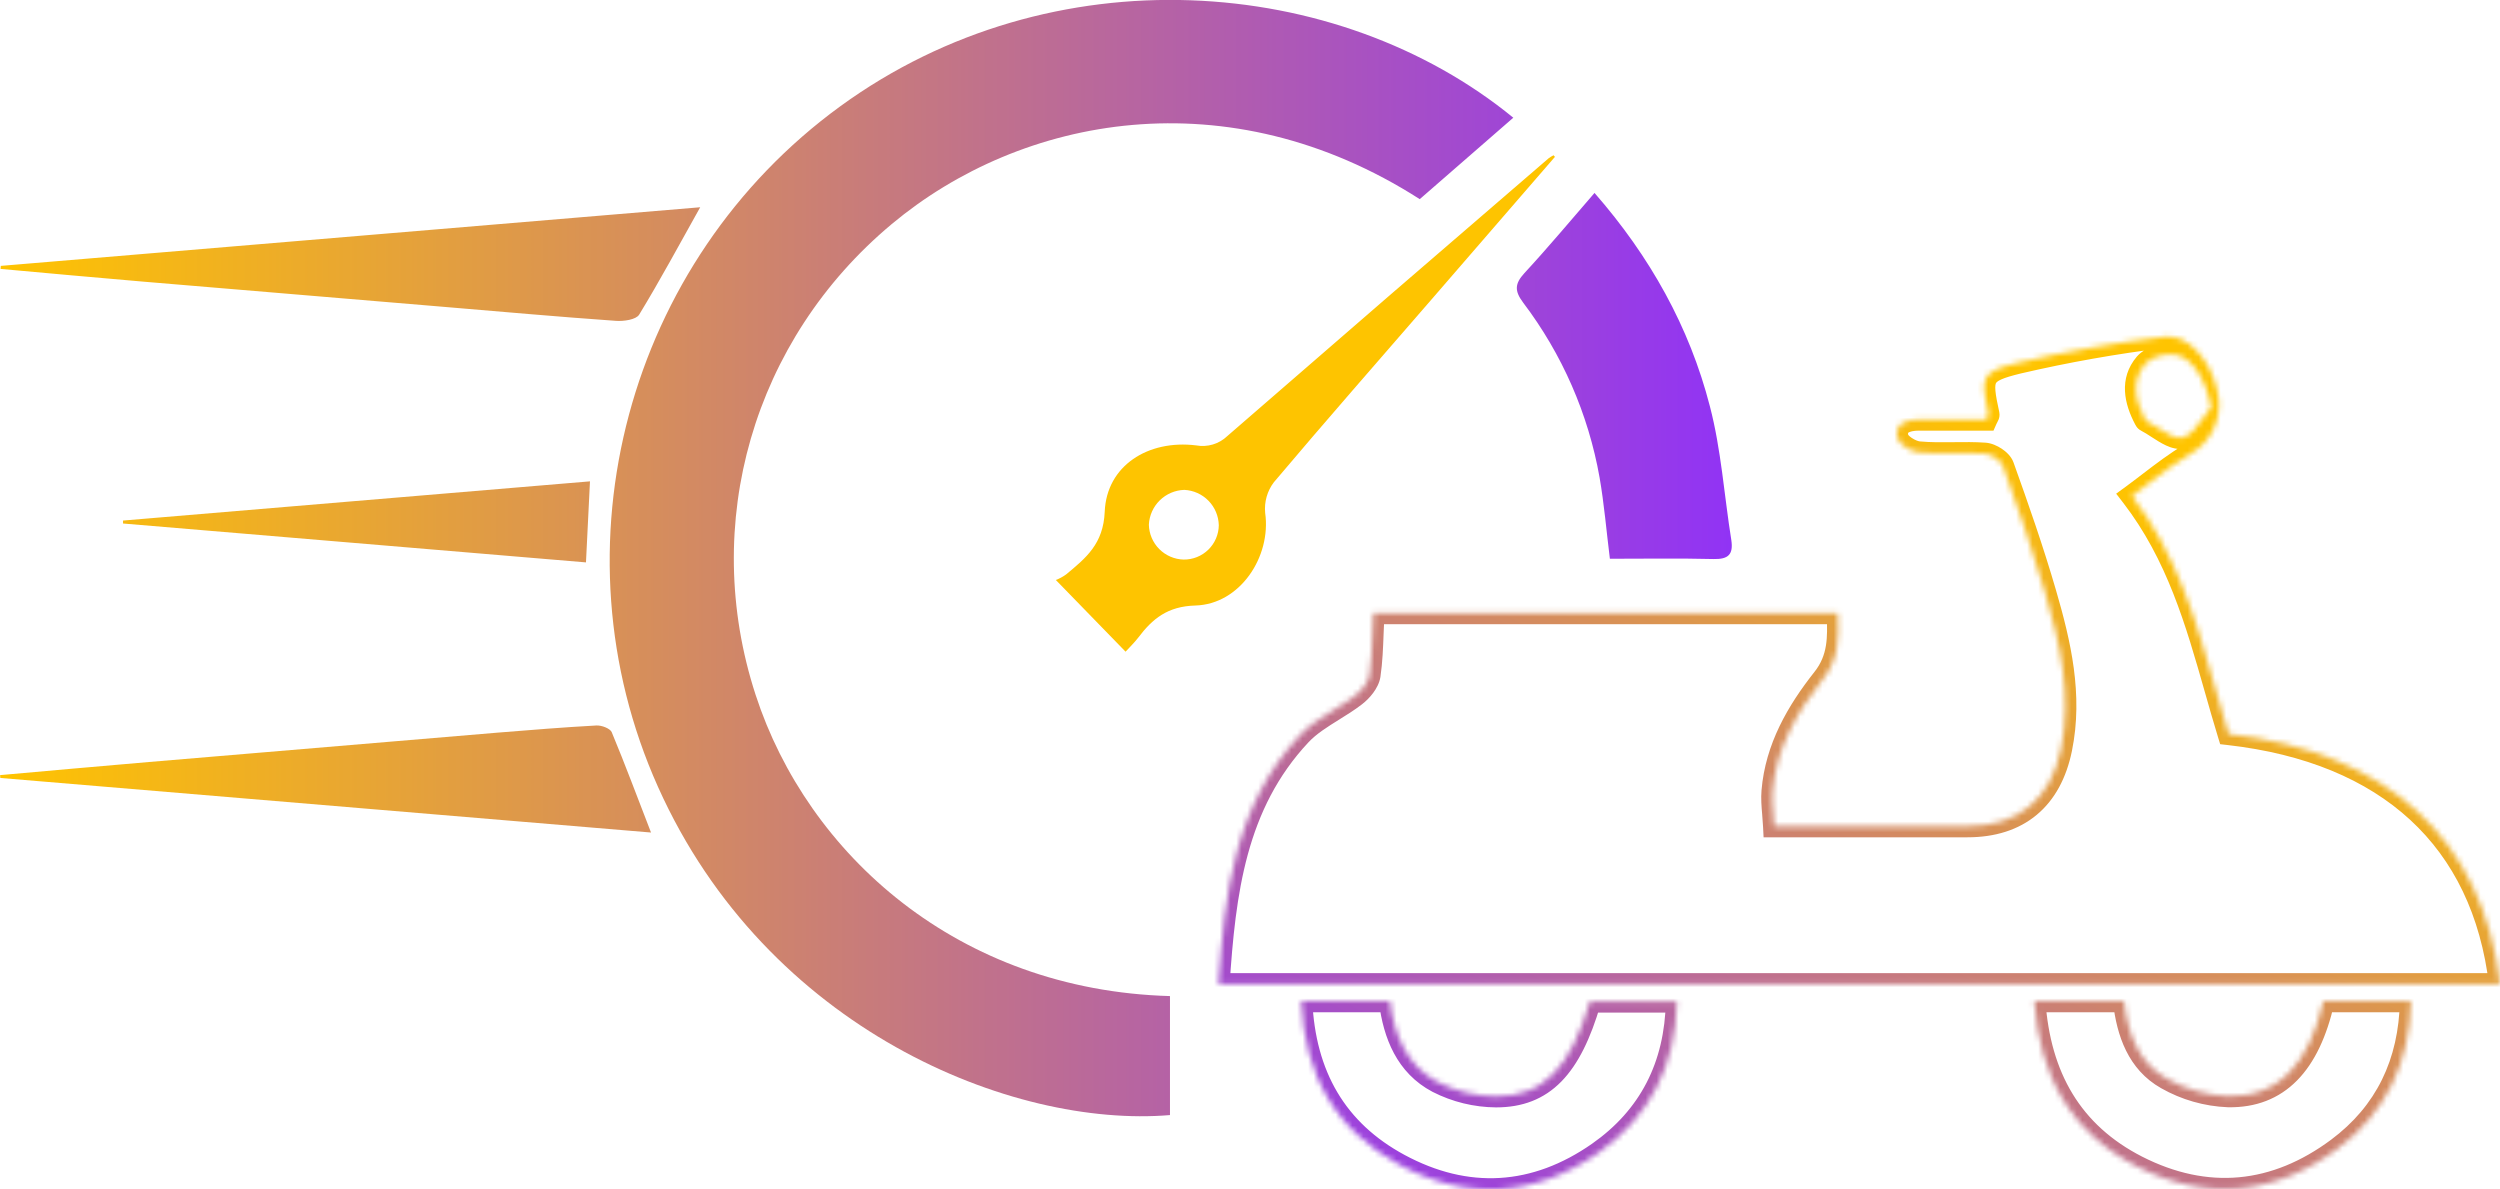 <svg xmlns="http://www.w3.org/2000/svg" width="452" height="215" viewBox="0 0 452 215" fill="none"><g clip-path="url(#clip0_6655_1383)"><mask id="path-1-inside-1_6655_1383" fill="white"><path fill-rule="evenodd" clip-rule="evenodd" d="M452.008 177.941H220.312C221.397 161.449 223.277 145.485 235.095 132.859C236.761 131.079 238.9 129.75 241.049 128.414C242.408 127.57 243.77 126.723 245.02 125.758C246.17 124.874 247.384 123.422 247.604 122.085C247.969 119.596 248.063 117.075 248.164 114.351V114.351C248.206 113.226 248.25 112.066 248.314 110.86H332.266C332.272 111.02 332.277 111.18 332.282 111.34C332.412 115.15 332.544 119.032 329.625 122.718C324.93 128.663 321.126 135.234 320.474 143.064C320.367 144.355 320.474 145.645 320.594 147.086C320.654 147.808 320.717 148.567 320.758 149.384H333.803H355.721C364.95 149.384 370.788 144.491 372.647 135.363C374.617 125.681 372.46 116.385 369.787 107.213C367.533 99.467 364.879 91.862 362.16 84.284C361.785 83.239 360.035 82.115 358.853 82.031C356.992 81.901 355.12 81.923 353.249 81.945C351.132 81.97 349.017 81.994 346.919 81.799C345.479 81.663 343.245 80.25 343.045 79.088C342.547 76.622 344.646 75.86 346.919 75.86H359.118C359.199 75.677 359.279 75.528 359.346 75.405C359.461 75.193 359.537 75.053 359.512 74.931C358.046 68.147 358.111 67.236 364.898 65.577C373.64 63.542 382.485 61.975 391.395 60.885C395.541 60.336 399.68 65.119 400.894 70.677C401.445 72.856 401.26 75.156 400.369 77.219C399.478 79.283 397.931 80.995 395.967 82.09C393.39 83.618 390.995 85.45 388.597 87.284L388.597 87.284L388.596 87.284C387.55 88.085 386.503 88.885 385.441 89.661C393.664 100.326 397.128 112.505 400.565 124.587L400.566 124.589C401.339 127.307 402.111 130.02 402.935 132.71C431.705 135.977 448.921 151.792 452.008 177.941ZM399.777 73.691C398.963 69.082 396.613 64.758 393.384 64.144C391.653 63.822 388.954 64.512 387.875 65.758C385.292 68.792 386.009 72.4 387.791 75.77C387.803 75.791 387.815 75.814 387.827 75.837L387.827 75.837C387.879 75.938 387.934 76.044 388.024 76.086C388.692 76.426 389.388 76.878 390.085 77.33L390.086 77.33C391.691 78.371 393.301 79.415 394.598 79.114C396.033 78.784 397.165 77.204 398.295 75.627C398.781 74.948 399.267 74.269 399.777 73.691ZM367.812 181.02H384.022C384.668 186.727 386.573 192.11 391.713 195.002C395.118 196.939 398.938 198.032 402.853 198.191C411.894 198.359 417.467 192.439 420.076 181.014H435.898C435.665 192.155 431.377 201.16 422.646 207.673C411.352 216.065 398.998 217.317 386.385 210.901C374.522 204.833 368.762 194.654 367.812 181.02ZM251.307 181.014H235.266C235.873 194.428 241.569 204.388 252.96 210.552C265.211 217.175 277.552 216.414 288.976 208.435C298.269 201.928 302.951 192.698 303.183 181.078H287.452C283.939 193.053 279.05 198.217 270.493 198.217C266.821 198.188 263.206 197.304 259.935 195.635C254.297 192.672 252.056 187.062 251.307 181.014Z"></path></mask><path d="M220.312 177.941L218.317 177.81L218.177 179.941H220.312V177.941ZM452.008 177.941V179.941H454.258L453.995 177.707L452.008 177.941ZM235.095 132.859L236.555 134.226L236.555 134.226L235.095 132.859ZM241.049 128.414L242.105 130.112H242.105L241.049 128.414ZM245.02 125.758L243.801 124.173L243.799 124.175L245.02 125.758ZM247.604 122.085L249.577 122.41L249.58 122.393L249.582 122.376L247.604 122.085ZM248.164 114.351L250.163 114.426L250.164 114.389V114.351H248.164ZM248.164 114.351L246.166 114.277L246.164 114.314V114.351H248.164ZM248.314 110.86V108.86H246.418L246.317 110.754L248.314 110.86ZM332.266 110.86L334.265 110.795L334.202 108.86H332.266V110.86ZM332.282 111.34L334.281 111.272V111.272L332.282 111.34ZM329.625 122.718L328.057 121.476L328.055 121.478L329.625 122.718ZM320.474 143.064L322.467 143.231L322.467 143.23L320.474 143.064ZM320.594 147.086L322.587 146.92V146.92L320.594 147.086ZM320.758 149.384L318.761 149.484L318.856 151.384H320.758V149.384ZM372.647 135.363L374.607 135.763L374.607 135.762L372.647 135.363ZM369.787 107.213L367.866 107.772L367.867 107.772L369.787 107.213ZM362.16 84.284L360.277 84.959L360.277 84.96L362.16 84.284ZM358.853 82.031L358.995 80.036L358.993 80.036L358.853 82.031ZM353.249 81.945L353.272 83.945L353.249 81.945ZM346.919 81.799L346.732 83.79L346.734 83.79L346.919 81.799ZM343.045 79.088L345.015 78.748L345.011 78.72L345.005 78.692L343.045 79.088ZM359.118 75.86V77.86H360.421L360.948 76.668L359.118 75.86ZM359.346 75.405L361.106 76.356L361.106 76.356L359.346 75.405ZM359.512 74.931L361.473 74.538L361.47 74.523L361.467 74.508L359.512 74.931ZM364.898 65.577L364.444 63.63L364.434 63.632L364.423 63.635L364.898 65.577ZM391.395 60.885L391.638 62.87L391.647 62.868L391.657 62.867L391.395 60.885ZM400.894 70.677L398.94 71.104L398.947 71.135L398.955 71.167L400.894 70.677ZM400.369 77.219L402.205 78.012L402.205 78.012L400.369 77.219ZM395.967 82.09L394.993 80.343L394.97 80.356L394.947 80.369L395.967 82.09ZM388.597 87.284L389.753 88.916L389.783 88.895L389.812 88.873L388.597 87.284ZM388.597 87.284L387.44 85.652L387.38 85.695L387.324 85.742L388.597 87.284ZM388.596 87.284L389.811 88.873L389.841 88.851L389.869 88.827L388.596 87.284ZM385.441 89.661L384.261 88.046L382.603 89.257L383.857 90.883L385.441 89.661ZM400.565 124.587L398.641 125.134L398.643 125.139L400.565 124.587ZM400.566 124.589L402.489 124.042L402.488 124.036L400.566 124.589ZM402.935 132.71L401.023 133.296L401.407 134.55L402.709 134.698L402.935 132.71ZM393.384 64.144L393.757 62.179L393.75 62.178L393.384 64.144ZM399.777 73.691L401.277 75.015L401.914 74.293L401.747 73.344L399.777 73.691ZM387.875 65.758L386.363 64.449L386.358 64.455L386.352 64.462L387.875 65.758ZM387.791 75.77L386.023 76.705L386.033 76.724L386.043 76.742L387.791 75.77ZM387.827 75.837L389.604 74.919L389.602 74.916L387.827 75.837ZM387.827 75.837L386.05 76.754L386.051 76.758L387.827 75.837ZM388.024 76.086L388.93 74.304L388.903 74.29L388.875 74.276L388.024 76.086ZM390.085 77.33L388.997 79.008L389.011 79.017L389.025 79.026L390.085 77.33ZM390.086 77.33L391.174 75.652L391.16 75.643L391.146 75.634L390.086 77.33ZM394.598 79.114L394.15 77.164L394.145 77.166L394.598 79.114ZM398.295 75.627L396.669 74.462L396.669 74.462L398.295 75.627ZM384.022 181.02L386.009 180.795L385.808 179.02H384.022V181.02ZM367.812 181.02V179.02H365.668L365.817 181.159L367.812 181.02ZM391.713 195.002L392.702 193.264L392.694 193.259L391.713 195.002ZM402.853 198.191L402.772 200.189L402.794 200.19L402.816 200.191L402.853 198.191ZM420.076 181.014V179.014H418.481L418.126 180.569L420.076 181.014ZM435.898 181.014L437.897 181.056L437.94 179.014H435.898V181.014ZM422.646 207.673L423.839 209.279L423.842 209.277L422.646 207.673ZM386.385 210.901L385.475 212.682L385.479 212.684L386.385 210.901ZM235.266 181.014V179.014H233.173L233.268 181.104L235.266 181.014ZM251.307 181.014L253.292 180.768L253.075 179.014H251.307V181.014ZM252.96 210.552L252.008 212.311L252.009 212.312L252.96 210.552ZM288.976 208.435L290.121 210.075L290.123 210.073L288.976 208.435ZM303.183 181.078L305.183 181.118L305.224 179.078H303.183V181.078ZM287.452 181.078V179.078H285.954L285.533 180.515L287.452 181.078ZM270.493 198.217L270.478 200.217L270.486 200.217H270.493V198.217ZM259.935 195.635L259.004 197.405L259.015 197.411L259.025 197.416L259.935 195.635ZM220.312 179.941H452.008V175.941H220.312V179.941ZM233.634 131.492C221.281 144.691 219.4 161.338 218.317 177.81L222.308 178.073C223.394 161.559 225.273 146.279 236.555 134.226L233.634 131.492ZM239.994 126.715C237.889 128.023 235.513 129.486 233.634 131.492L236.555 134.226C238.009 132.672 239.91 131.476 242.105 130.112L239.994 126.715ZM243.799 124.175C242.642 125.067 241.367 125.861 239.994 126.715L242.105 130.112C243.448 129.278 244.898 128.379 246.242 127.342L243.799 124.175ZM245.63 121.761C245.591 121.997 245.426 122.398 245.054 122.901C244.696 123.383 244.239 123.836 243.801 124.173L246.24 127.343C246.951 126.796 247.675 126.081 248.268 125.282C248.845 124.503 249.396 123.509 249.577 122.41L245.63 121.761ZM246.166 114.277C246.064 117.021 245.972 119.432 245.625 121.795L249.582 122.376C249.966 119.76 250.062 117.128 250.163 114.426L246.166 114.277ZM246.164 114.351V114.351H250.164V114.351H246.164ZM246.317 110.754C246.252 111.978 246.208 113.154 246.166 114.277L250.163 114.426C250.205 113.298 250.248 112.154 250.311 110.966L246.317 110.754ZM332.266 108.86H248.314V112.86H332.266V108.86ZM334.281 111.272C334.276 111.112 334.27 110.953 334.265 110.795L330.267 110.925C330.273 111.087 330.278 111.248 330.284 111.408L334.281 111.272ZM331.193 123.96C334.62 119.632 334.409 115.029 334.281 111.272L330.284 111.408C330.415 115.271 330.468 118.432 328.057 121.476L331.193 123.96ZM322.467 143.23C323.072 135.969 326.603 129.772 331.195 123.957L328.055 121.478C323.258 127.554 319.181 134.499 318.481 142.898L322.467 143.23ZM322.587 146.92C322.464 145.446 322.376 144.325 322.467 143.231L318.481 142.898C318.357 144.384 318.484 145.844 318.601 147.252L322.587 146.92ZM322.756 149.284C322.713 148.43 322.647 147.638 322.587 146.92L318.601 147.252C318.661 147.977 318.722 148.705 318.761 149.484L322.756 149.284ZM333.803 147.384H320.758V151.384H333.803V147.384ZM355.721 147.384H333.803V151.384H355.721V147.384ZM370.688 134.964C369.826 139.195 368.085 142.251 365.669 144.258C363.258 146.262 359.976 147.384 355.721 147.384V151.384C360.695 151.384 364.946 150.06 368.226 147.335C371.501 144.614 373.609 140.66 374.607 135.763L370.688 134.964ZM367.867 107.772C370.533 116.92 372.552 125.801 370.688 134.965L374.607 135.762C376.682 125.561 374.388 115.851 371.707 106.653L367.867 107.772ZM360.277 84.96C362.994 92.532 365.631 100.088 367.866 107.772L371.707 106.654C369.435 98.846 366.763 91.193 364.042 83.609L360.277 84.96ZM358.712 84.026C358.746 84.029 358.871 84.049 359.078 84.131C359.275 84.209 359.492 84.322 359.699 84.46C359.907 84.6 360.073 84.742 360.185 84.863C360.307 84.995 360.304 85.034 360.277 84.959L364.043 83.61C363.641 82.488 362.686 81.645 361.92 81.134C361.12 80.6 360.053 80.112 358.995 80.036L358.712 84.026ZM353.272 83.945C355.157 83.923 356.948 83.903 358.714 84.026L358.993 80.036C357.037 79.899 355.083 79.923 353.225 79.945L353.272 83.945ZM346.734 83.79C348.953 83.997 351.173 83.969 353.272 83.945L353.225 79.945C351.091 79.97 349.08 79.992 347.105 79.808L346.734 83.79ZM341.074 79.427C341.212 80.228 341.647 80.865 342.025 81.298C342.426 81.757 342.911 82.157 343.398 82.486C344.329 83.115 345.567 83.681 346.732 83.79L347.107 79.808C346.831 79.782 346.232 79.573 345.636 79.171C345.36 78.984 345.158 78.805 345.039 78.668C344.896 78.504 344.978 78.528 345.015 78.748L341.074 79.427ZM346.919 73.86C345.645 73.86 344.071 74.059 342.832 74.886C342.172 75.328 341.589 75.961 341.256 76.82C340.927 77.668 340.902 78.579 341.084 79.483L345.005 78.692C344.972 78.527 344.968 78.416 344.972 78.352C344.974 78.32 344.977 78.299 344.98 78.286C344.982 78.274 344.985 78.268 344.985 78.267C344.985 78.266 344.985 78.268 344.983 78.27C344.982 78.272 344.982 78.272 344.984 78.27C344.987 78.266 345.006 78.245 345.054 78.213C345.159 78.143 345.363 78.047 345.707 77.973C346.045 77.9 346.456 77.86 346.919 77.86V73.86ZM359.118 73.86H346.919V77.86H359.118V73.86ZM357.587 74.453C357.52 74.578 357.405 74.788 357.289 75.052L360.948 76.668C360.993 76.565 361.039 76.479 361.106 76.356L357.587 74.453ZM357.551 75.323C357.453 74.835 357.592 74.474 357.62 74.402C357.638 74.356 357.651 74.333 357.642 74.351C357.632 74.37 357.619 74.395 357.587 74.453L361.106 76.356C361.143 76.288 361.258 76.081 361.343 75.866C361.431 75.641 361.595 75.148 361.473 74.538L357.551 75.323ZM364.423 63.635C362.724 64.05 361.285 64.454 360.162 64.963C359.011 65.484 357.972 66.211 357.344 67.394C356.735 68.54 356.681 69.804 356.789 71.016C356.896 72.228 357.196 73.683 357.557 75.353L361.467 74.508C361.095 72.787 360.854 71.583 360.773 70.665C360.692 69.747 360.804 69.407 360.876 69.27C360.93 69.17 361.087 68.935 361.812 68.607C362.564 68.266 363.678 67.934 365.373 67.52L364.423 63.635ZM391.152 58.899C382.171 59.999 373.256 61.578 364.444 63.63L365.352 67.525C374.024 65.506 382.799 63.952 391.638 62.87L391.152 58.899ZM402.848 70.25C402.171 67.151 400.677 64.232 398.704 62.124C396.758 60.044 394.089 58.511 391.132 58.902L391.657 62.867C392.847 62.71 394.32 63.293 395.784 64.857C397.221 66.393 398.403 68.645 398.94 71.104L402.848 70.25ZM402.205 78.012C403.271 75.544 403.492 72.793 402.833 70.187L398.955 71.167C399.398 72.919 399.249 74.768 398.533 76.427L402.205 78.012ZM396.94 83.837C399.289 82.528 401.14 80.48 402.205 78.012L398.533 76.427C397.817 78.086 396.573 79.462 394.993 80.343L396.94 83.837ZM389.812 88.873C392.227 87.026 394.529 85.268 396.987 83.81L394.947 80.369C392.252 81.968 389.764 83.873 387.382 85.695L389.812 88.873ZM389.753 88.916L389.753 88.916L387.441 85.652L387.44 85.652L389.753 88.916ZM389.869 88.827L389.869 88.827L387.324 85.742L387.324 85.742L389.869 88.827ZM386.62 91.276C387.704 90.485 388.768 89.671 389.811 88.873L387.381 85.696C386.332 86.498 385.303 87.285 384.261 88.046L386.62 91.276ZM402.489 124.04C399.066 112.008 395.518 99.455 387.024 88.44L383.857 90.883C391.81 101.197 395.191 113.003 398.641 125.134L402.489 124.04ZM402.488 124.036L402.487 124.034L398.643 125.139L398.643 125.141L402.488 124.036ZM404.847 132.124C404.03 129.457 403.263 126.763 402.489 124.042L398.642 125.136C399.414 127.851 400.191 130.584 401.023 133.296L404.847 132.124ZM453.995 177.707C452.404 164.231 447.146 153.274 438.458 145.273C429.785 137.287 417.855 132.391 403.161 130.723L402.709 134.698C416.785 136.296 427.848 140.941 435.748 148.216C443.632 155.476 448.526 165.502 450.022 178.176L453.995 177.707ZM393.011 66.109C393.852 66.269 394.845 66.98 395.794 68.486C396.72 69.955 397.435 71.931 397.807 74.039L401.747 73.344C401.305 70.843 400.438 68.352 399.178 66.353C397.941 64.391 396.144 62.633 393.757 62.179L393.011 66.109ZM389.387 67.067C389.561 66.866 390.076 66.527 390.925 66.288C391.743 66.059 392.531 66.02 393.017 66.11L393.75 62.178C392.506 61.946 391.079 62.091 389.844 62.437C388.641 62.775 387.267 63.404 386.363 64.449L389.387 67.067ZM389.559 74.835C387.899 71.696 387.633 69.128 389.398 67.055L386.352 64.462C382.951 68.456 384.119 73.105 386.023 76.705L389.559 74.835ZM389.602 74.916C389.593 74.898 389.568 74.849 389.539 74.798L386.043 76.742C386.04 76.736 386.038 76.733 386.04 76.736C386.041 76.738 386.042 76.74 386.044 76.744C386.046 76.748 386.048 76.752 386.051 76.758L389.602 74.916ZM389.604 74.92L389.604 74.919L386.049 76.754L386.05 76.754L389.604 74.92ZM388.875 74.276C389.271 74.463 389.477 74.734 389.543 74.827C389.606 74.916 389.642 74.993 389.602 74.916L386.051 76.758C386.064 76.782 386.154 76.963 386.28 77.14C386.408 77.322 386.687 77.668 387.172 77.896L388.875 74.276ZM391.174 75.652C390.498 75.214 389.71 74.7 388.93 74.304L387.117 77.869C387.674 78.152 388.279 78.542 388.997 79.008L391.174 75.652ZM391.146 75.634L391.145 75.634L389.025 79.026L389.026 79.026L391.146 75.634ZM394.145 77.166C394.155 77.163 393.936 77.205 393.296 76.909C392.686 76.628 392.008 76.193 391.174 75.652L388.997 79.008C389.768 79.508 390.698 80.116 391.619 80.541C392.51 80.952 393.744 81.366 395.051 81.062L394.145 77.166ZM396.669 74.462C396.084 75.278 395.602 75.945 395.113 76.458C394.618 76.978 394.308 77.128 394.15 77.164L395.045 81.063C396.322 80.77 397.296 79.966 398.009 79.218C398.727 78.464 399.376 77.552 399.921 76.792L396.669 74.462ZM398.277 72.368C397.688 73.036 397.142 73.802 396.669 74.462L399.921 76.792C400.421 76.093 400.847 75.502 401.277 75.015L398.277 72.368ZM384.022 179.02H367.812V183.02H384.022V179.02ZM392.694 193.259C388.4 190.843 386.63 186.281 386.009 180.795L382.034 181.245C382.705 187.172 384.746 193.377 390.732 196.745L392.694 193.259ZM402.934 196.193C399.338 196.047 395.83 195.042 392.702 193.264L390.724 196.741C394.407 198.835 398.538 200.018 402.772 200.189L402.934 196.193ZM418.126 180.569C416.866 186.086 414.943 190.023 412.453 192.545C410.023 195.007 406.915 196.266 402.89 196.191L402.816 200.191C407.832 200.284 412.031 198.667 415.3 195.355C418.51 192.103 420.677 187.367 422.026 181.459L418.126 180.569ZM435.898 179.014H420.076V183.014H435.898V179.014ZM423.842 209.277C433.11 202.363 437.653 192.758 437.897 181.056L433.898 180.972C433.678 191.552 429.645 199.958 421.45 206.07L423.842 209.277ZM385.479 212.684C398.789 219.455 411.954 218.109 423.839 209.279L421.454 206.068C410.749 214.021 399.206 215.18 387.292 209.118L385.479 212.684ZM365.817 181.159C366.807 195.372 372.887 206.243 385.475 212.682L387.296 209.12C376.157 203.423 370.717 193.935 369.808 180.881L365.817 181.159ZM235.266 183.014H251.307V179.014H235.266V183.014ZM253.912 208.793C243.204 202.999 237.842 193.715 237.264 180.923L233.268 181.104C233.903 195.14 239.933 205.777 252.008 212.311L253.912 208.793ZM287.831 206.795C277.02 214.345 265.49 215.053 253.911 208.793L252.009 212.312C264.932 219.298 278.083 218.482 290.121 210.075L287.831 206.795ZM301.184 181.038C300.963 192.06 296.566 200.679 287.829 206.797L290.123 210.073C299.971 203.178 304.938 193.335 305.183 181.118L301.184 181.038ZM287.452 183.078H303.183V179.078H287.452V183.078ZM270.493 200.217C275.235 200.217 279.136 198.76 282.293 195.537C285.363 192.403 287.58 187.747 289.371 181.641L285.533 180.515C283.811 186.384 281.827 190.297 279.435 192.738C277.13 195.092 274.309 196.217 270.493 196.217V200.217ZM259.025 197.416C262.573 199.227 266.495 200.186 270.478 200.217L270.509 196.217C267.147 196.191 263.838 195.382 260.844 193.853L259.025 197.416ZM249.322 181.26C250.106 187.589 252.521 193.998 259.004 197.405L260.865 193.864C256.073 191.346 254.006 186.536 253.292 180.768L249.322 181.26Z" fill="url(#paint0_linear_6655_1383)" mask="url(#path-1-inside-1_6655_1383)"></path><path d="M281.134 28.357C273.639 37.02 266.139 45.685 258.635 54.352C249.174 65.28 239.636 76.144 230.317 87.189C229.116 88.772 228.553 90.749 228.742 92.728C229.872 100.667 224.182 109.253 216.123 109.478C211.086 109.621 208.373 111.867 205.79 115.288C205.073 116.218 204.221 117.037 203.504 117.825L190.898 104.863C191.555 104.611 192.176 104.275 192.745 103.863C196.33 100.887 199.494 98.356 199.733 92.514C200.075 84.2 207.573 79.456 216.265 80.527C217.272 80.712 218.308 80.655 219.288 80.361C220.268 80.067 221.164 79.544 221.903 78.836C241.212 62.053 260.573 45.315 279.985 28.622C280.266 28.414 280.564 28.231 280.876 28.073L281.134 28.357ZM220.359 94.967C220.322 93.309 219.657 91.727 218.498 90.539C217.339 89.352 215.772 88.648 214.115 88.57C212.452 88.624 210.87 89.301 209.684 90.467C208.498 91.633 207.795 93.203 207.715 94.864C207.752 96.523 208.427 98.103 209.6 99.277C210.772 100.452 212.352 101.13 214.011 101.171C215.675 101.186 217.277 100.542 218.467 99.38C219.657 98.217 220.337 96.63 220.359 94.967Z" fill="#FEC400"></path><path d="M256.691 36.006C222.038 13.807 184.672 20.921 161.211 40.525C136.193 61.427 126.526 94.677 136.619 125.642C146.009 154.457 173.21 179.019 211.531 180.091V201.606C183.077 204 138.653 186.191 118.97 142.277C99.512 98.873 113.442 47.251 151.905 19.23C190.284 -8.715 241.896 -4.654 273.604 21.282L256.691 36.006ZM275.606 49.388C273.836 51.324 273.823 52.615 275.386 54.713C282.436 64.012 287.173 74.854 289.206 86.343C290.033 91.107 290.433 95.936 291.066 101.022C297.369 101.022 303.581 100.919 309.794 101.074C312.448 101.138 313.417 100.28 313.023 97.646C311.731 89.584 311.202 81.334 309.148 73.465C305.454 59.109 298.312 46.354 288.289 34.883C283.956 39.879 279.9 44.747 275.606 49.388ZM0.1 48.62C8.663 49.388 17.219 50.188 25.783 50.911C43.748 52.435 61.714 53.941 79.68 55.43C90.252 56.314 100.817 57.27 111.395 58.012C112.79 58.109 115.005 57.792 115.56 56.889C119.383 50.614 122.864 44.133 126.597 37.472L0.145 48.071L0.1 48.62ZM110.62 132.407C110.329 131.703 108.773 131.116 107.836 131.167C101.882 131.49 95.934 131.981 89.987 132.459C68.994 134.21 47.995 135.979 26.99 137.765C18.001 138.526 9.011 139.346 0.016 140.14L0.061 140.656L117.704 150.52C115.231 144.155 113.035 138.223 110.607 132.4L110.62 132.407ZM22.244 94.115V94.651L105.944 101.681C106.196 96.607 106.422 92.037 106.668 87.028L22.244 94.115Z" fill="url(#paint1_linear_6655_1383)"></path></g><defs><linearGradient id="paint0_linear_6655_1383" x1="382.731" y1="87.064" x2="291.534" y2="251.765" gradientUnits="userSpaceOnUse"><stop stop-color="#FFC400"></stop><stop offset="1" stop-color="#9133F5"></stop></linearGradient><linearGradient id="paint1_linear_6655_1383" x1="0.003" y1="100.919" x2="313.094" y2="100.919" gradientUnits="userSpaceOnUse"><stop stop-color="#FFC400"></stop><stop offset="1" stop-color="#9133F5"></stop></linearGradient><clipPath id="clip0_6655_1383"><rect width="452" height="215" fill="white"></rect></clipPath></defs></svg>